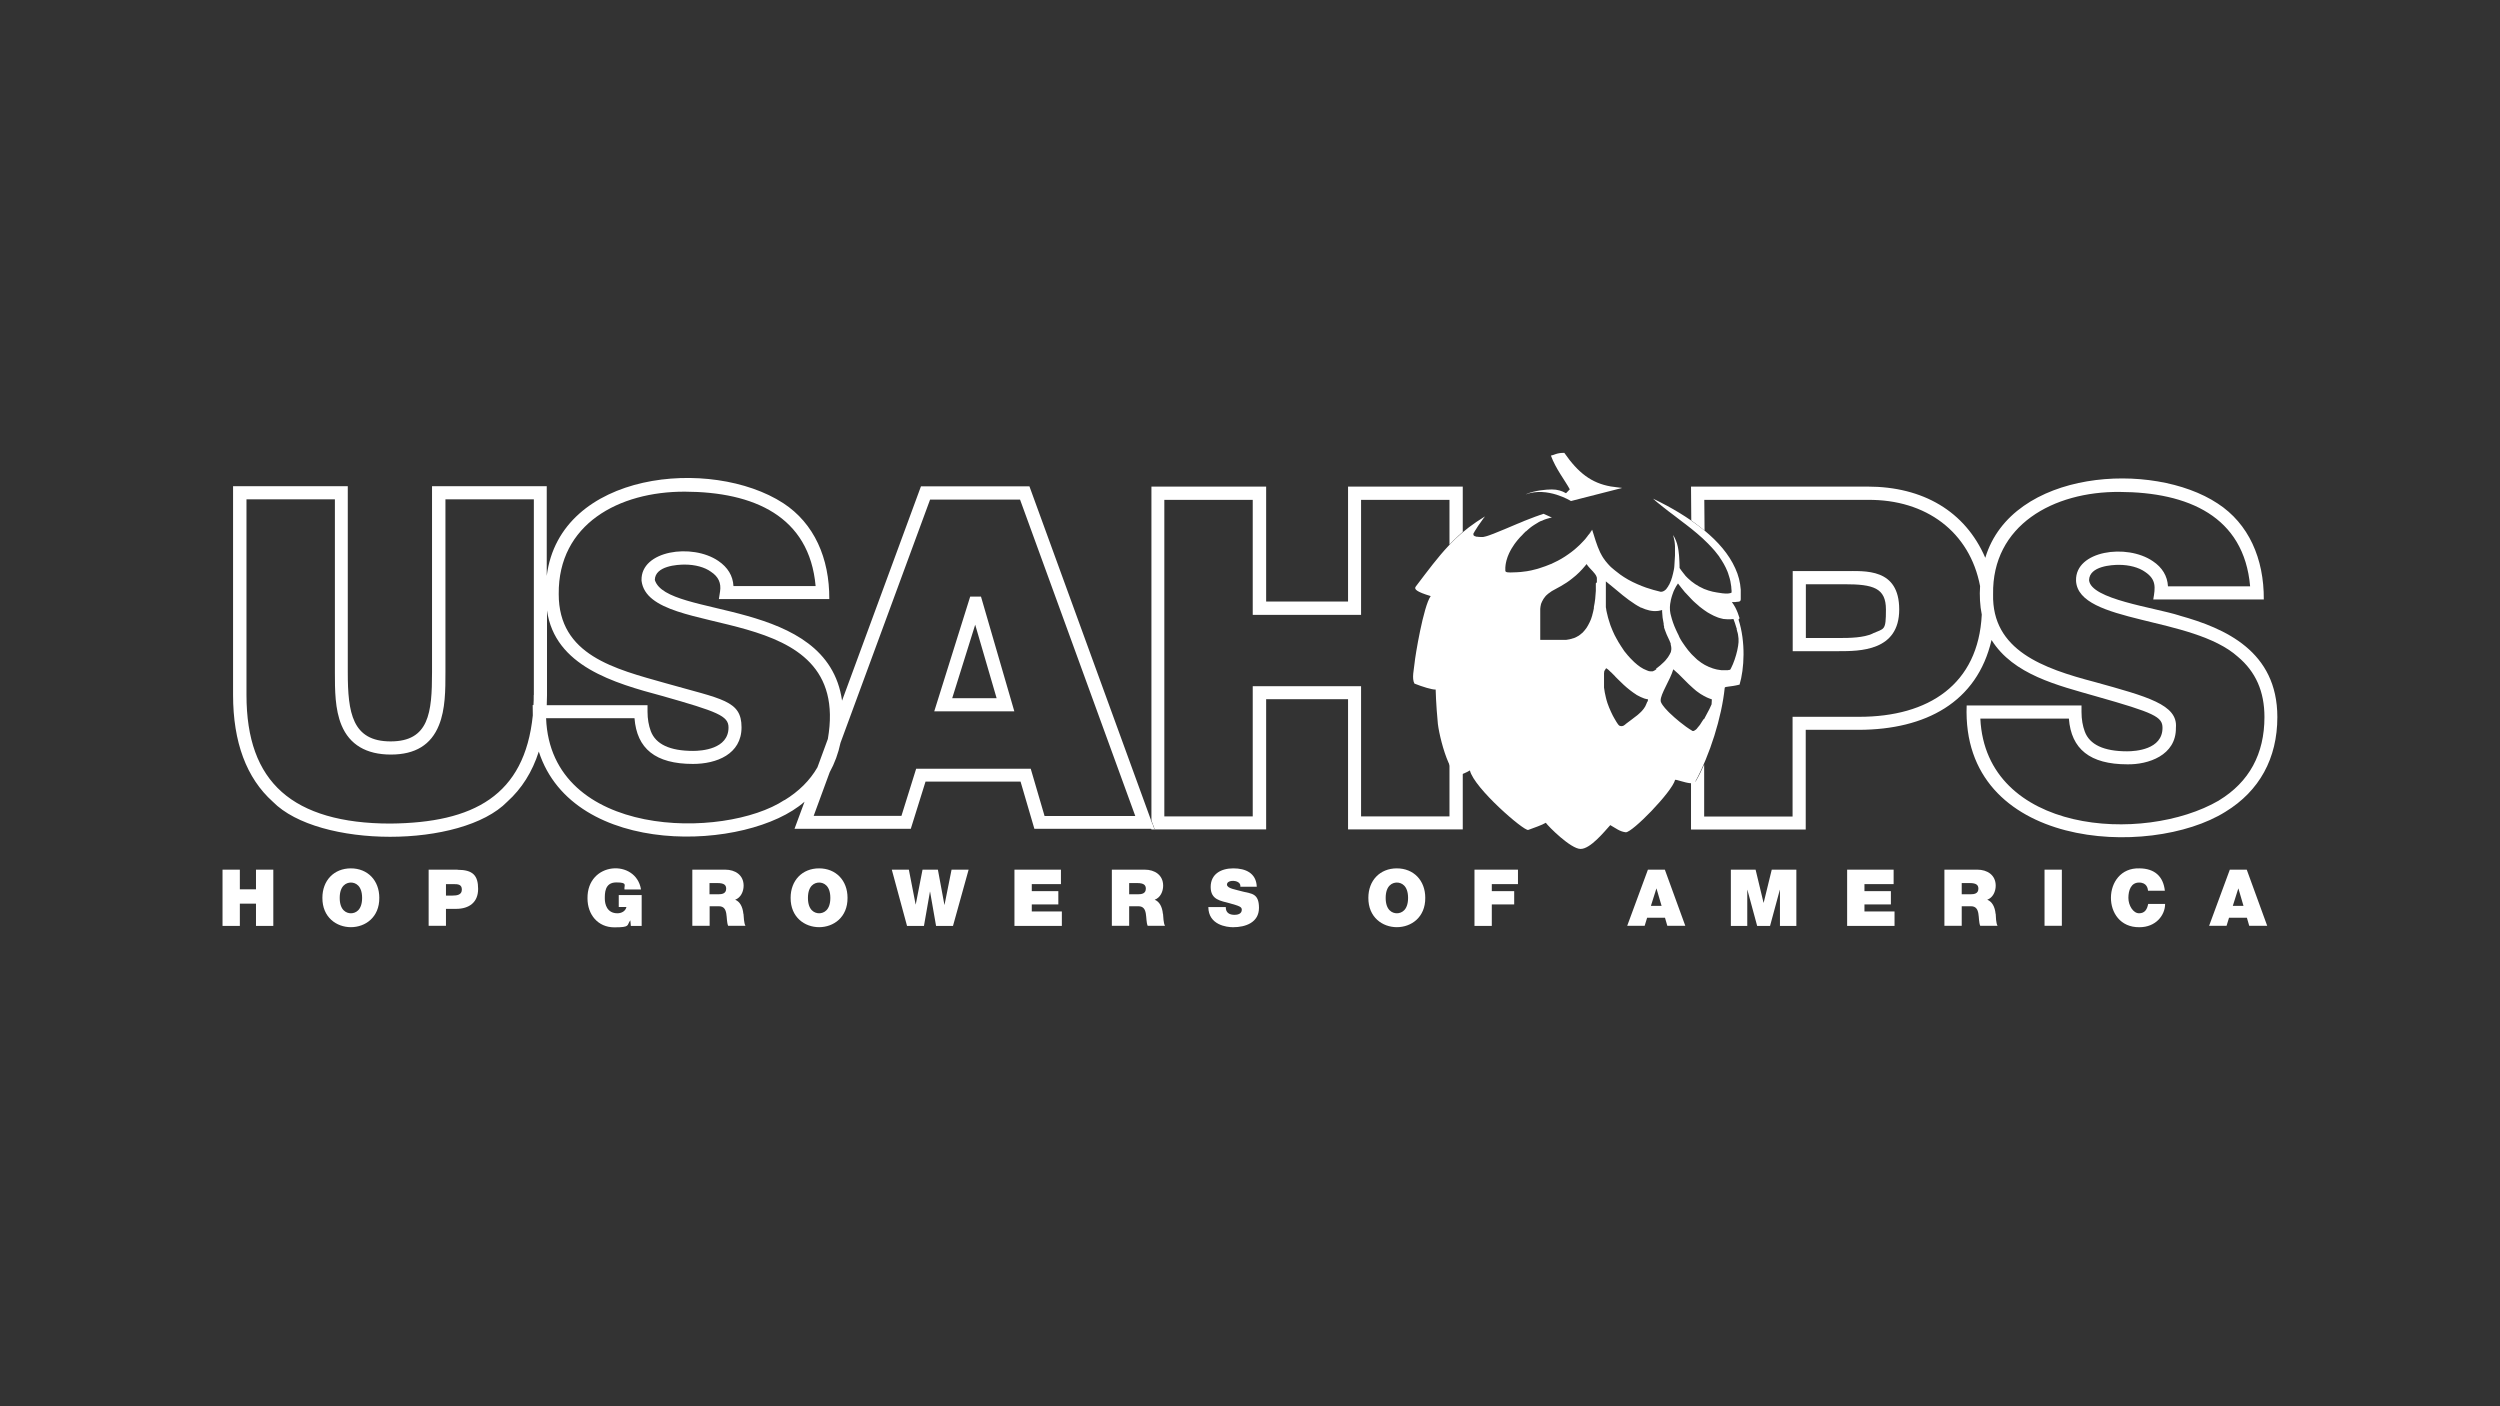 <?xml version="1.0" encoding="UTF-8"?>
<svg xmlns="http://www.w3.org/2000/svg" version="1.1" viewBox="0 0 1920 1080">
  <rect x="0" y="0" width="1920" height="1080" fill="#333333" stroke="none"/>
  <g>
    <g id="Layer_1">
      <g>
        <path fill="white" d="M753.3,458.2h-8.2l-27.6,88.1h61.5l-25.6-88.1ZM749,479.6l16.5,56.6h-34.2l17.7-56.6ZM753.3,458.2h-8.2l-27.6,88.1h61.5l-25.6-88.1ZM749,479.6l16.5,56.6h-34.2l17.7-56.6ZM753.3,458.2h-8.2l-27.6,88.1h61.5l-25.6-88.1ZM749,479.6l16.5,56.6h-34.2l17.7-56.6ZM753.3,458.2h-8.2l-27.6,88.1h61.5l-25.6-88.1ZM749,479.6l16.5,56.6h-34.2l17.7-56.6ZM753.3,458.2h-8.2l-27.6,88.1h61.5l-25.6-88.1ZM749,479.6l16.5,56.6h-34.2l17.7-56.6ZM753.3,458.2h-8.2l-27.6,88.1h61.5l-25.6-88.1ZM749,479.6l16.5,56.6h-34.2l17.7-56.6ZM753.3,458.2h-8.2l-27.6,88.1h61.5l-25.6-88.1ZM749,479.6l16.5,56.6h-34.2l17.7-56.6ZM753.3,458.2h-8.2l-27.6,88.1h61.5l-25.6-88.1ZM749,479.6l16.5,56.6h-34.2l17.7-56.6ZM753.3,458.2h-8.2l-27.6,88.1h61.5l-25.6-88.1ZM749,479.6l16.5,56.6h-34.2l17.7-56.6ZM753.3,458.2h-8.2l-27.6,88.1h61.5l-25.6-88.1ZM749,479.6l16.5,56.6h-34.2l17.7-56.6ZM753.3,458.2h-8.2l-27.6,88.1h61.5l-25.6-88.1ZM749,479.6l16.5,56.6h-34.2l17.7-56.6ZM753.3,458.2h-8.2l-27.6,88.1h61.5l-25.6-88.1ZM749,479.6l16.5,56.6h-34.2l17.7-56.6ZM753.3,458.2h-8.2l-27.6,88.1h61.5l-25.6-88.1ZM749,479.6l16.5,56.6h-34.2l17.7-56.6ZM753.3,458.2h-8.2l-27.6,88.1h61.5l-25.6-88.1ZM749,479.6l16.5,56.6h-34.2l17.7-56.6ZM884.1,630.2l-93.5-256.7h-83.3l-60.6,164.6c-11.3-79.8-134.7-62.8-143.8-92.7.2-10.9,17.6-11.8,22.9-11.8,8.1,0,15.4,2,20.2,5.5,5.8,3.8,8,8.7,7,15.2l-.9,5.8h84.8c.2-31.4-11.6-58.2-35.4-73.7-55.1-35.7-171.5-24.6-181.6,55.9v-68.9h-88.1v142.9c0,31.1-2.3,53.1-31.8,53.1s-32.9-22-32.9-53.1v-142.9h-88.1v160.3c0,36.3,10.3,63.9,30.5,82,35.2,35.9,145,36,180.1,0,11.1-10,19.2-22.8,24.2-38.5,26.6,82.3,160.8,76.7,204.1,38.5l-7.7,20.8h89.3l11.3-36.2h73l10.6,36.2h91.8l-2.4-6.5ZM409.9,533.8c0,2.6,0,5.2-.2,7.7h-.6c0,1.9,0,6.1.1,7.9-6.3,61.7-45.6,82.5-109.4,83.1-37.3,0-65.3-8.2-83.4-24.3-18.3-16.3-27.1-40.7-27.1-74.5v-150.2h67.9v132.8c0,13.4,0,28.5,5.1,40.7,6.2,14.9,19,22.5,37.9,22.5s30.9-7.6,36.9-22.5c5-12.2,5-27.3,5-40.7v-132.8h67.9v150.2ZM420.1,533.8v-65c6,42.8,51.6,55.8,88.5,65.7,42.6,12.1,50.9,15.3,50.9,24.2,0,16.7-20.8,18-27.2,18-17.8,0-28.7-5.1-32.5-15.2-1.6-4.3-2.5-9.4-2.5-14.8v-5.1h-77.4c.1-2.5.2-5.1.2-7.7ZM602.5,614.4c-46.2,30.5-179.6,29.8-183.1-62.8h67.9c1.8,23.3,16,35.1,44.9,35.1,18,0,37.3-7.4,37.3-28.1s-14.7-21.5-58.3-33.9c-39-11-82.2-21.4-82.1-68.5-.5-53.6,46.2-78.8,97-78.6,52.6.2,95.5,18.7,100.3,72.5h-63.1c-.4-7.9-4.4-14.4-11.6-19.3-20.2-13.8-59.6-8-59,14.8v.4c5.8,47.2,162,12.3,143.1,121.5l-8,21.8c-5.8,10.1-14.3,18.5-25.4,25.3ZM802.2,626.6l-10.6-36.2h-88l-11.3,36.2h-67.4l12.3-33.5c3.8-6.9,6.6-14.5,8.3-22.6l68.8-186.8h69.1l88.5,243h-69.8ZM745.1,458.2l-27.6,88.1h61.5l-25.6-88.1h-8.2ZM731.2,536.2l17.7-56.6,16.5,56.6h-34.2ZM753.3,458.2h-8.2l-27.6,88.1h61.5l-25.6-88.1ZM749,479.6l16.5,56.6h-34.2l17.7-56.6ZM753.3,458.2h-8.2l-27.6,88.1h61.5l-25.6-88.1ZM749,479.6l16.5,56.6h-34.2l17.7-56.6ZM753.3,458.2h-8.2l-27.6,88.1h61.5l-25.6-88.1ZM749,479.6l16.5,56.6h-34.2l17.7-56.6ZM753.3,458.2h-8.2l-27.6,88.1h61.5l-25.6-88.1ZM749,479.6l16.5,56.6h-34.2l17.7-56.6ZM753.3,458.2h-8.2l-27.6,88.1h61.5l-25.6-88.1ZM749,479.6l16.5,56.6h-34.2l17.7-56.6ZM753.3,458.2h-8.2l-27.6,88.1h61.5l-25.6-88.1ZM749,479.6l16.5,56.6h-34.2l17.7-56.6ZM753.3,458.2h-8.2l-27.6,88.1h61.5l-25.6-88.1ZM749,479.6l16.5,56.6h-34.2l17.7-56.6ZM753.3,458.2h-8.2l-27.6,88.1h61.5l-25.6-88.1ZM749,479.6l16.5,56.6h-34.2l17.7-56.6ZM753.3,458.2h-8.2l-27.6,88.1h61.5l-25.6-88.1ZM749,479.6l16.5,56.6h-34.2l17.7-56.6ZM753.3,458.2h-8.2l-27.6,88.1h61.5l-25.6-88.1ZM749,479.6l16.5,56.6h-34.2l17.7-56.6Z"></path>
        <polygon fill="white" points="196.6 667.9 196.6 683 184.2 683 184.2 667.9 170.9 667.9 170.9 711.1 184.2 711.1 184.2 694 196.6 694 196.6 711.1 209.9 711.1 209.9 667.9 196.6 667.9"></polygon>
        <path fill="white" d="M269.5,666.9c-13.1,0-21.9,9.4-21.9,22.6-.2,30.1,44,30.1,43.7,0,0-13.2-8.8-22.6-21.9-22.6ZM269.5,701.4c-3.4,0-8.6-2.2-8.6-11.8s5.2-11.8,8.6-11.8,8.6,2.2,8.6,11.8-5.2,11.8-8.6,11.8Z"></path>
        <path fill="white" d="M351.4,667.9h-22.2v43.1h13.3v-13h7.8c9.9,0,16.9-4.9,16.9-15.3s-4.1-14.7-15.8-14.7ZM347.6,687.8h-5.1v-8.8h5.9c3.3,0,6.3.2,6.3,4.2s-3.6,4.6-7.1,4.6Z"></path>
        <path fill="white" d="M484.4,711.1h8.4v-23.7h-17.6v9.2h5.9c-.7,3.2-3.8,4.8-6.9,4.8-8.1,0-9.7-7.1-9.7-11.1s-.3-12.6,8.8-12.6,5.8,2.2,6.3,5.4h12.7c-3.9-23.7-41.5-21.5-41.1,6.9,0,12.3,7.9,22.2,20.6,22.2s9.3-1.6,12.3-5.4l.4,4.4Z"></path>
        <path fill="white" d="M570.9,701.8c-.5-5.4-2.7-9.4-6.3-10.8,4.4-1.6,6.5-6.4,6.5-10.8,0-8.2-6.5-12.3-14.1-12.3h-25.3v43.1h13.3v-15h7.1c7.8,0,5,10,7.1,15h13.3c-1.2-2-1.3-7.1-1.5-9.2ZM551.8,686.8h-6.9v-8.6h6.2c5.1,0,6.6,1.6,6.6,4.3,0,3.9-3.4,4.3-5.9,4.3Z"></path>
        <path fill="white" d="M629.1,666.9c-13.1,0-21.9,9.4-21.9,22.6-.2,30.1,44,30.1,43.7,0,0-13.2-8.8-22.6-21.9-22.6ZM629.1,701.4c-3.4,0-8.6-2.2-8.6-11.8s5.2-11.8,8.6-11.8,8.6,2.2,8.6,11.8-5.2,11.8-8.6,11.8Z"></path>
        <polygon fill="white" points="743.9 667.9 730.8 667.9 725.4 694.9 725.3 694.9 720.3 667.9 708.5 667.9 703.3 694.6 703.2 694.6 698 667.9 684.9 667.9 696.6 711.1 709.6 711.1 714.2 684.8 714.3 684.8 718.9 711.1 731.9 711.1 743.9 667.9"></polygon>
        <polygon fill="white" points="779.1 711.1 815.5 711.1 815.5 700 792.4 700 792.4 694.6 812.8 694.6 812.8 684.4 792.4 684.4 792.4 679 814.8 679 814.8 667.9 779.1 667.9 779.1 711.1"></polygon>
        <path fill="white" d="M893.1,701.8c-.5-5.4-2.7-9.4-6.3-10.8,4.4-1.6,6.5-6.4,6.5-10.8,0-8.2-6.5-12.3-14.1-12.3h-25.3v43.1h13.3v-15h7.1c7.8,0,5,10,7.1,15h13.3c-1.2-2-1.3-7.1-1.5-9.2ZM874.1,686.8h-6.9v-8.6h6.2c5.1,0,6.6,1.6,6.6,4.3,0,3.9-3.4,4.3-5.9,4.3Z"></path>
        <path fill="white" d="M928,696.6c.1,13.8,14.1,15.5,19,15.5,9.6,0,19.9-3.6,19.9-14.9s-6-10.8-12.1-12.4c-6.1-1.7-12.3-2.4-12.5-5.4.1-3.6,6.6-3.4,8.7-1.8,1.1.7,1.8,1.8,1.6,3.4h12.6c-.4-10.5-8.6-14.1-18-14.1s-17.4,4.3-17.4,14.3,7.8,10.6,14.6,12.5c7.4,2.1,9.3,2.7,9.3,5,0,3.2-3.3,3.9-5.5,3.9-4,0-6.9-1.6-6.8-6h-13.3Z"></path>
        <path fill="white" d="M1072.8,666.9c-13.1,0-21.9,9.4-21.9,22.6-.2,30.1,44,30.1,43.7,0,0-13.2-8.8-22.6-21.9-22.6ZM1072.8,701.4c-3.4,0-8.6-2.2-8.6-11.8s5.2-11.8,8.6-11.8,8.6,2.2,8.6,11.8-5.2,11.8-8.6,11.8Z"></path>
        <polygon fill="white" points="1132.4 711.1 1145.7 711.1 1145.7 694.6 1162.9 694.6 1162.9 684.4 1145.7 684.4 1145.7 679 1165.8 679 1165.8 667.9 1132.4 667.9 1132.4 711.1"></polygon>
        <path fill="white" d="M1278.6,667.9h-13l-15.9,43.1h13.4l1.9-6.2h13.7l1.8,6.2h13.8l-15.7-43.1ZM1267.9,695.7l4.2-13.3h.1l3.9,13.3h-8.2Z"></path>
        <polygon fill="white" points="1329.3 711.1 1341.9 711.1 1341.9 683.4 1342 683.4 1349.5 711.1 1359.4 711.1 1366.9 683.4 1367 683.4 1367 711.1 1379.6 711.1 1379.6 667.9 1360.7 667.9 1354.5 693.3 1354.4 693.3 1348.3 667.9 1329.3 667.9 1329.3 711.1"></polygon>
        <polygon fill="white" points="1418.6 711.1 1455 711.1 1455 700 1431.9 700 1431.9 694.6 1452.2 694.6 1452.2 684.4 1431.9 684.4 1431.9 679 1454.3 679 1454.3 667.9 1418.6 667.9 1418.6 711.1"></polygon>
        <path fill="white" d="M1532.6,701.8c-.5-5.4-2.7-9.4-6.4-10.8,4.4-1.6,6.5-6.4,6.5-10.8,0-8.2-6.5-12.3-14.1-12.3h-25.3v43.1h13.3v-15h7.1c7.8,0,5,10,7.1,15h13.3c-1.2-2-1.3-7.1-1.4-9.2ZM1513.5,686.8h-6.9v-8.6h6.2c5.1,0,6.6,1.6,6.6,4.3,0,3.9-3.4,4.3-5.9,4.3Z"></path>
        <rect fill="white" x="1570.2" y="667.9" width="13.3" height="43.1"></rect>
        <path fill="white" d="M1662.6,684c-1.2-10.8-7.7-17-19.5-17.1-28.8-.9-29.6,45.6,0,45.2,12.6,0,19.7-9.2,19.7-17.9h-13c-.8,4.1-2.5,7.2-7,7.2s-8.2-6-8.2-11.8,2-11.8,8.2-11.8,6.7,4.8,6.9,6.3h12.9Z"></path>
        <path fill="white" d="M1725.5,667.9h-13l-15.9,43.1h13.4l1.9-6.2h13.7l1.8,6.2h13.8l-15.7-43.1ZM1714.8,695.7l4.2-13.3h.1l3.9,13.3h-8.2Z"></path>
        <path fill="white" d="M1416.6,438.6h-39.8v61.5h35.2c16.3,0,46.6,0,46.6-32s-26.3-29.5-41.9-29.5ZM1438.2,486.6c-7.1,3.2-17.2,3.4-26.2,3.4h-25.1v-41.3h29.7c22,0,31.8,2.8,31.8,19.4s-1.2,14.4-10.2,18.4Z"></path>
        <path fill="white" d="M1674.1,472.8c-20.1-6.4-68.3-12.5-69.7-27.2.2-10.9,17.6-11.8,22.9-11.8,8,0,15.3,2,20.1,5.4,8.8,5.9,7.9,12,6.3,21.2h84.9c.2-31.4-11.6-58.2-35.4-73.7-50-33.1-158.1-26.2-178.5,41.7-15.4-35.8-48-54.7-90.4-54.7h-135.6l.2,26c0,0,.2.1.2.2.8.5,1.6,1.1,2.4,1.7,2.6,1.9,5.1,3.8,7.6,5.9h0s-.2-23.6-.2-23.6h125.4c45-.5,78.5,24.7,86.4,66.2-.5,7.2-.1,15.1,1.3,21.9-2.6,53.7-40.9,78.5-94.1,78.5h-51.2v76.6h-67.9v-40c-2.1,4.7-3.8,8.3-6,12.1,0,.1-.1.2-.2.3-.4.8-1.4,1.1-2.5,1.1-.2,0-.3,0-.5,0s-.3,0-.4,0c-.2,0-.3,0-.5,0v36.5h88.1v-76.6h41c50.9-.2,90.6-21,101.7-69,16.8,26.8,50.8,34.8,80.4,43.3,44.8,12.7,50.9,15.7,50.9,24.2,0,16.7-20.8,18-27.2,18-17.8,0-28.8-5.1-32.5-15.2-1.6-4.3-2.5-9.4-2.5-14.9v-5.1h-88.2c-4.3,110.4,140.7,118.1,198.8,81.6,26-15.9,39.8-41,39.8-72.7,0-50.6-40.1-68.2-75-77.9ZM1704.1,614.8c-58,33.7-179,25.3-183.2-62.9h68c1.8,23.3,16.1,35.1,44.9,35.1,15.8.3,37.6-6.7,37.3-28.1,1.6-17.8-22-23.9-62.6-35.2-39.2-10.3-78.8-24.2-77.8-67.3-.9-53,46.3-79,97.1-78.6,52.6.2,95.6,18.7,100.3,72.5h-63.1c-.4-7.9-4.4-14.5-11.6-19.3-20.2-13.8-59.6-8-59,14.8v.4c2,32.8,89.2,26.8,124.3,58.2,13.7,11.5,20.4,26.7,20.4,46.3,0,28.3-11.7,49.9-34.9,64Z"></path>
        <path fill="white" d="M1113.2,418.3v-34.4h-67.9v88.3h-83.2v-88.3h-67.9v243.1h67.9v-100h83.2v100h67.9v-42.1c1.6,3.6,3.3,6.5,5.1,8.2.1.1.3.2.4.3.2.1.3.3.5.4.4.3.8.5,1.1.6,0,0,0,0,0,0,0,0,.2,0,.3,0,.2,0,.4,0,.7,0,0,0,0,0,0,0,0,0,.2,0,.3,0,.5-.1,1.1-.3,1.8-.6v43.2h-88.1v-100h-62.9v100h-88.1v-.4h2.4l-2.4-6.5v-256.4h88.1v88.3h62.9v-88.3h88.1v34.8c-2.3,2-4.5,4-6.7,6.2-.1,0-.2.2-.3.3h0s0,0,0,0c-.5.4-.9.9-1.4,1.4-.6.6-1.2,1.2-1.7,1.8Z"></path>
        <path fill="white" d="M884.1,630.2v6.5h2.4l-2.4-6.5Z"></path>
        <path fill="white" d="M1116.9,414.5c.6-.6,1.2-1.2,1.8-1.8-.6.6-1.2,1.2-1.8,1.8Z"></path>
        <path fill="white" d="M1116.3,415c.2-.2.4-.4.6-.6-.2.2-.4.4-.6.6h0Z"></path>
        <g>
          <path fill="white" d="M1330,453.9h0c0-1.2-.1-2.4-.3-3.6-.3-2.8-.9-5.6-1.8-8.3,0-.3-.2-.6-.3-.9,0-.2-.1-.4-.2-.7,0,0,0,0,0,0-.1-.4-.3-.8-.4-1.1,0,0,0,0,0-.1-.5-1.2-1-2.3-1.5-3.4-.9-1.9-2-3.8-3.2-5.7,0,0-.1-.2-.2-.3-.4-.7-.9-1.4-1.4-2.1,0,0,0-.1-.1-.2,0,0,0-.1-.1-.2-.2-.3-.4-.5-.6-.8-.7-1-1.4-1.9-2.2-2.8-.3-.3-.6-.7-.8-1-1.6-1.9-3.4-3.8-5.1-5.6,1.8,1.8,3.5,3.6,5.1,5.6.3.3.6.7.8,1,.8.9,1.5,1.9,2.2,2.8.2.3.4.5.6.8,0,0,0,.1.1.2,0,0,0,.1.1.2.5.7,1,1.4,1.4,2.1,0,0,.1.2.2.3,1.2,1.8,2.2,3.7,3.2,5.7.5,1.1,1,2.3,1.5,3.4,0,0,0,0,0,.1.1.4.3.8.4,1.1,0,0,0,0,0,0,0,.2.2.4.2.7.1.3.2.6.3.9.9,2.7,1.5,5.5,1.8,8.3.1,1.2.2,2.4.3,3.6h0c0,0,0,.5,0,.9h0c.2-.4.1-.8,0-.9ZM1285,410.9c2.3,7.7,1.5,15.7.9,23.7-.2,4-2.4,14.1-6.5,18,4.2-3.9,6.3-14,6.5-18,.6-8,1.4-15.9-.9-23.6,0,0,0,0,0,0ZM1277.5,389.4c2.6,2.1,5.3,4.1,8.1,6.2-2.7-2.1-5.5-4.1-8.1-6.2ZM1220.9,409.3c-.1.2-.3.4-.5.6.2-.2.3-.4.5-.6.3-.5.7-1,1-1.4.4-.5.7-1.1,1-1.6-.3.5-.7,1.1-1.1,1.6-.3.5-.6,1-1,1.4ZM1217.6,413.6c.4-.5.8-.9,1.1-1.4.1-.2.2-.3.4-.5-.1.2-.2.3-.4.5-.4.5-.7.9-1.1,1.4ZM1214.1,417.5c-.2.2-.5.5-.7.7.3-.2.5-.5.7-.7.8-.8,1.6-1.7,2.4-2.5.4-.4.8-.9,1.2-1.3-.4.5-.8.9-1.2,1.3-.8.9-1.6,1.7-2.4,2.5ZM1196.9,430.2c-1.3.7-2.7,1.4-4.1,2,1.4-.6,2.8-1.3,4.1-2Z"></path>
          <path fill="white" d="M1190.4,433.3c0,0,.2,0,.3-.1.2,0,.4-.2.6-.2-.3.1-.6.2-.9.4Z"></path>
        </g>
        <path fill="white" d="M1336,474.8c-.8-2.7-1.9-5.6-3.3-8.3-.8-1.4-1.6-2.8-2.6-4.1h2.6c0-.1,1.5-.2,1.5-.2,2.1-.1,2.6-.5,2.7-1.9v-7.4c-.4-5.8-1.8-11.2-4.2-16.4-4.9-11-13.5-20.7-23.6-29-2.5-2-5-4-7.6-5.8-.8-.6-1.6-1.1-2.4-1.7,0,0-.2-.1-.2-.2-6.1-4.2-12.4-8-18.5-11.3-3.7-2-7.3-3.8-10.8-5.5,0,0,.2.2.3.3h0c.6.5,1.2,1,1.8,1.6,1.2,1,2.3,2,3.6,2.9,0,0,.2.1.2.2.6.5,1.3,1,2,1.6,2.6,2.1,5.3,4.1,8.1,6.2.4.3.9.7,1.3,1,1,.8,2,1.5,3,2.3,1,.8,2,1.5,3,2.3h0c.5.4,1,.8,1.6,1.2h0c6,4.6,11.9,9.4,17.2,14.8.9.9,1.8,1.8,2.6,2.7.9.9,1.7,1.9,2.5,2.8.3.3.6.7.8,1,.8.9,1.5,1.9,2.2,2.8.2.3.4.5.6.8,0,0,0,.1.1.2,0,0,0,.1.1.2.5.7,1,1.4,1.4,2.1,0,0,.1.2.2.3,1.2,1.8,2.2,3.7,3.2,5.7.5,1.1,1,2.3,1.5,3.4,0,0,0,0,0,.1.1.4.3.8.4,1.1,0,0,0,0,0,0,0,.2.2.4.2.7.1.3.2.6.3.9.9,2.7,1.5,5.5,1.8,8.3.1,1.2.2,2.4.3,3.6h0c0,0,0,.5,0,.9-2.3,2-11.4,0-14.6-.6-2.2-.5-4.3-1.2-6.3-2h0c-.2,0-.4-.2-.7-.3h0c-4.5-2-8.6-4.7-12.1-8.1-.4-.4-.8-.8-1.2-1.2-.4-.4-.8-.8-1.1-1.3-.4-.5-.8-1-1.2-1.5-1-1.2-1.9-2.5-2.8-3.8,0-.5,0-1.1,0-1.6,0-2.1-.2-4.3-.3-6.5,0-1.1-.2-2.2-.3-3.3,0-.6-.1-1.2-.2-1.8,0-.4-.1-.9-.2-1.3-.2-1.3-.5-2.7-.9-4,0-.3-.2-.6-.3-.9,0-.2-.1-.4-.2-.6-.1-.4-.3-.8-.4-1.1-.1-.4-.3-.7-.5-1.1-.2-.4-.3-.7-.5-1.1-.2-.4-.4-.7-.6-1.1-.2-.3-.3-.5-.5-.8,0,0,0,0,0,0,.3,1,.5,2,.7,3,0,0,0,0,0,0,0,.5.2,1,.3,1.4,0,0,0,0,0,0,0,.2,0,.5.1.7,0,.6.2,1.2.2,1.8,0,.5,0,1,.1,1.6,0,0,0,.2,0,.3s0,.1,0,.2c0,.2,0,.5,0,.7,0,.3,0,.5,0,.8,0,.1,0,.2,0,.4,0,.7,0,1.4,0,2.2,0,.6,0,1.1,0,1.7,0,.3,0,.5,0,.8-.1,2.7-.3,5.5-.5,8.2,0,.8-.2,1.8-.4,3,0,.3-.1.6-.2.9-.6,2.9-1.5,6.6-3,9.6h0c0,.1-.1.2-.2.4,0,.2-.2.4-.3.5-.3.5-.5.9-.8,1.4,0,0-.1.2-.2.3,0,0-.1.2-.2.2-.1.2-.2.3-.3.5-.2.3-.5.6-.7.9-.1.1-.3.3-.4.4-1.1,1-2.4,1.7-3.8,1.6-3.7-.9-7.5-1.9-11.2-3.2-1.1-.4-2.1-.8-3.2-1.2-4.8-1.9-9.5-4.1-13.8-6.9-1-.6-1.9-1.2-2.8-1.9-1.4-1-2.7-2-4-3.1-.4-.3-.8-.7-1.2-1-.2-.2-.4-.4-.6-.5-.2-.2-.5-.4-.7-.6-.2-.2-.4-.4-.6-.5-.4-.4-.7-.8-1.1-1.1-.4-.4-.9-.9-1.3-1.4-1.3-1.4-2.4-2.9-3.5-4.5-.4-.5-.7-1-1-1.6-.5-.9-1-1.9-1.5-2.8-2.6-5.5-4.3-11.6-6.1-17.3-.3.5-.7,1.1-1.1,1.6-.3.5-.6,1-1,1.4-.1.2-.3.4-.5.6-.1.2-.3.4-.5.6,0,0-.1.1-.2.2,0,0,0,0,0,.1-.2.3-.4.6-.6.8-.1.2-.2.3-.4.5-.4.5-.7.9-1.1,1.4-.4.5-.8.9-1.2,1.3-.8.9-1.6,1.7-2.4,2.5-.2.2-.5.5-.7.7-.7.7-1.5,1.4-2.3,2.1-.5.5-1,.9-1.6,1.4-.8.6-1.6,1.3-2.4,1.9-.8.6-1.6,1.2-2.5,1.8s-1.7,1.2-2.5,1.7c-.9.6-1.7,1.1-2.6,1.6h0c-.9.5-1.8,1-2.7,1.5h0c-1.3.7-2.7,1.4-4.1,2-.3.2-.7.3-1,.5-.2,0-.4.2-.6.2-.2,0-.3.1-.5.2,0,0-.2,0-.3.1-.4.2-.8.3-1.2.5-.1,0-.2,0-.3.1-.5.2-1,.4-1.5.6-1.6.6-3.1,1.1-4.7,1.6-.5.2-1.1.3-1.6.5-1.1.3-2.1.6-3.2.8-.5.1-1.1.2-1.6.4-1.1.2-2.2.4-3.2.6-.5,0-1.1.2-1.6.2-.5,0-1.1.2-1.6.2s-1.1.1-1.6.2c-.5,0-1.1.1-1.6.1-.5,0-1.1,0-1.6.1-2.9,0-7.2.6-8.3-.5-.2-.2-.3-.4-.3-.7,0-.8,0-1.7,0-2.5,0-.3,0-.7.1-1,0-.3,0-.7.1-1,.1-1,.4-2,.6-3,0-.3.2-.7.3-1,0-.3.2-.6.3-1,.1-.3.2-.6.3-1,.1-.3.2-.6.4-1,.3-.6.5-1.2.8-1.9.2-.3.3-.7.5-1,.1-.3.3-.5.4-.8.1-.3.3-.6.5-.9.2-.3.3-.6.5-.9h0c.3-.6.7-1.2,1.1-1.7.4-.6.7-1.1,1.1-1.7.4-.5.8-1.1,1.2-1.6.4-.5.8-1,1.2-1.5.6-.8,1.3-1.5,1.9-2.2.2-.2.4-.4.6-.6.3-.3.6-.7,1-1,.3-.4.7-.7,1-1.1.4-.5.9-.9,1.3-1.3h0s0,0,0,0h0c0,0,.1-.1.2-.2,0,0,0,0,.1-.1h0c0,0,0,0,.1-.1h0s0,0,0,0h0s0,0,0,0h0s0,0,0,0c0,0,.2-.2.3-.2,0,0,0,0,0,0,0,0,0,0,.1,0h0s0,0,0,0,0,0,0,0h0s0,0,0,0c0,0,0,0,0,0h0s0,0,0,0c0,0,0,0,0,0h0s0,0,0,0c.6-.6,1.3-1.1,1.9-1.7.4-.3.8-.7,1.2-1,.9-.7,1.8-1.4,2.8-2,0,0,.2-.1.3-.2.8-.5,1.5-1,2.3-1.4.4-.2.9-.5,1.3-.8.3-.2.5-.3.8-.4.3-.1.5-.3.8-.4,0,0,.2,0,.2-.1h0c0,0,0,0,.1,0,0,0,0,0,0,0,0,0,0,0,0,0,0,0,.1,0,.2,0,0,0,0,0,0,0h0s0,0,.1,0c.1,0,.3-.1.4-.2.1,0,.3-.1.4-.2.5-.2.9-.4,1.4-.6.5-.2,1-.4,1.5-.5.2,0,.4-.2.7-.2.2,0,.5-.1.7-.2.9-.3,1.8-.5,2.7-.6l-6.4-2.9c-.6.2-1.1.4-1.7.6-.4.1-.8.3-1.3.4-.7.3-1.5.5-2.2.8-.3.1-.6.2-.9.3-1.3.5-2.6,1-3.9,1.5-.3.1-.5.2-.8.3-1.3.5-2.7,1.1-4.1,1.6-.3.1-.6.3-.9.4-1,.4-2.1.9-3.1,1.3-.3.1-.5.2-.8.3-7,2.9-13.7,5.9-19,7.9-.2,0-.4.2-.6.2-.9.3-1.7.6-2.4.9-.2,0-.4.1-.6.2-.2,0-.4.1-.6.2-.2,0-.4.1-.6.2-.4.1-.8.2-1.1.3-.3,0-.6.2-.9.2-.3,0-.6.2-.9.2-.1,0-.3,0-.4,0-.1,0-.3,0-.4,0-.1,0-.2,0-.3,0-.3,0-.6,0-.8,0-.8,0-1.7,0-2.5-.2-.2,0-.4,0-.5,0-.3,0-.5,0-.7-.2h0s0,0,0,0c0,0-.2,0-.2,0-.5-.1-1.1-.4-1.4-.7,0,0,0,0-.1-.1-.1-.1-.2-.3-.2-.5,0-.1,0-.3,0-.5,0,0,0-.1,0-.2s0-.1,0-.2c0,0,0-.1.1-.2,0-.2.2-.3.3-.5,0,0,0,0,0,0,.1-.2.2-.4.3-.5.1-.2.2-.4.3-.6.3-.5.7-1.2,1.1-1.7.2-.3.3-.5.5-.8.7-1.2,1.5-2.3,2.3-3.4h0c.8-1.2,1.7-2.4,2.6-3.7h0c.4-.6.9-1.2,1.4-1.8-9.2,5.6-16.3,11.1-22.6,17.1-.6.6-1.2,1.2-1.8,1.8-.1.1-.2.2-.3.3l-.3.3h0c-.5.5-.9.9-1.4,1.4-.6.6-1.2,1.2-1.7,1.8-8.1,8.6-15.4,18.4-25.1,31.2-1.5,2,.6,4,11.5,7.3-5.6,7.7-12,46.5-12.4,51.5-.4,4.6-2.3,11.7-.1,15.7,6,2.4,13.4,4.7,16.3,4.6,0,0,.2,10.8,1.7,26.4.9,7.2,4.1,20.6,8.2,29.8,1.6,3.6,3.3,6.5,5.1,8.2.1.1.3.2.4.3.2.1.3.3.5.4.4.3.8.5,1.1.6,0,0,0,0,0,0,.3,0,.6,0,.9,0,0,0,0,0,0,0,0,0,.2,0,.3,0,.5,0,1.1-.3,1.8-.6,2.7-1,6.2-2.8,6.3-3,3.1,13.5,41.6,46.8,44.8,45.7,4.3-1.6,10.5-3.7,13.5-5.5,2,2.9,19.2,20.1,26.7,20.1s18-13,22.8-18.3c4.3,2.4,7.3,5,11.9,5.5,4.7.5,35.5-30.9,37.9-40.3,1.3-.2,7.3,2.2,11.5,2.6.2,0,.3,0,.5,0,.2,0,.3,0,.4,0s.4,0,.5,0c1.2,0,2.1-.4,2.5-1.1,0-.1.1-.2.2-.3,11.1-20.4,20.2-49.2,22.5-71.9.3-1.1,3.8-.5,11.4-2.4,3.6-12,4.8-32.7-.8-50ZM1272.5,384.3c-.2-.1-.4-.2-.6-.3.2,0,.4.2.6.3,0,0,0,0,.1,0,0,0,0,0-.1,0ZM1225.6,448c0,.4,0,.7,0,1.1,0,.8,0,1.5,0,2.3,0,.4,0,.9,0,1.3,0,.3,0,.6,0,.8,0,.1,0,.2,0,.3-.2,4-.6,8.2-1.5,12.4,0,0,0,.2,0,.3,0,.1,0,.3,0,.4,0,0,0,.1,0,.2-.2.8-.4,1.6-.5,2.4-.1.5-.3,1.1-.4,1.6-.1.4-.2.7-.3,1.1,0,0,0,.1,0,.2-.3.8-.5,1.7-.8,2.5-.1.4-.3.8-.4,1.1-.2.4-.3.8-.5,1.1-.2.4-.3.7-.5,1.1-.3.7-.7,1.4-1.1,2.1-.2.3-.4.7-.6,1-.2.3-.4.6-.6,1-.2.3-.4.6-.7.9-.2.3-.5.6-.7.9-.5.6-1,1.2-1.5,1.7-.2.2-.4.4-.7.6,0,0-.2.2-.3.2-.3.2-.5.4-.8.7-.1.1-.3.2-.4.3-.1.1-.3.2-.4.3-.3.2-.6.4-.9.6,0,0,0,0-.1,0-.3.2-.7.4-1,.6h0s0,0-.1,0c-.2.1-.5.3-.7.4h0s0,0,0,0c0,0,0,0,0,0-.4.2-.8.4-1.2.5-.2,0-.4.2-.7.2-.2,0-.5.2-.7.2-.3.1-.6.2-.9.3,0,0,0,0-.1,0h0c-.4.1-.8.2-1.2.3-.2,0-.4,0-.6.1s-.4,0-.6.1c-.4,0-.8.1-1.2.2,0,0-.1,0-.2,0,0,0,0,0-.1,0s0,0,0,0c-.4,0-.7,0-1.1,0-.2,0-.4,0-.6,0-.3,0-.6,0-.8,0h-17.2v-19.3c0-.6,0-1.2,0-1.8,0-.3,0-.6,0-.9,0-.3,0-.6,0-.9,0-.3,0-.6,0-.9,0-.3,0-.6.1-.9,0-.3,0-.6.1-.9,0-.3.1-.6.2-.9,0-.2,0-.4.1-.5,0-.4.2-.7.3-1,0-.2,0-.3.2-.5,0,0,0,0,0,0,.1-.3.2-.6.4-.9,0-.2.2-.4.3-.6.1-.2.2-.5.4-.7,0-.2.2-.3.3-.5,0,0,0,0,0,0,0,0,0,0,0-.1.1-.2.3-.5.5-.7,0,0,0,0,0,0,0-.1.2-.3.3-.4,0-.1.2-.3.3-.4.1-.1.2-.3.3-.4,0,0,0,0,.1-.1,0,0,.2-.2.2-.3.2-.3.5-.5.7-.7s.5-.5.8-.7c.2-.2.5-.4.7-.6.3-.3.6-.5,1-.7.2-.2.5-.3.7-.5.1,0,.3-.2.4-.3.2-.1.4-.3.6-.4.3-.2.6-.4.9-.5.3-.2.6-.3.9-.5,1.3-.7,2.6-1.5,4-2.2h0c.3-.2.7-.4,1.1-.6,3-1.7,5.9-3.6,8.6-5.8,2.1-1.6,3.9-3.2,5.7-5,.4-.4.9-.9,1.3-1.4.2-.2.4-.5.7-.7.4-.5.9-1,1.3-1.5.2-.3.4-.5.7-.8.5-.5.9-1.1,1.4-1.7,1.3,2.1,3.3,3.9,5,5.8.1.1.2.2.3.4.2.2.4.5.6.7.2.2.3.4.5.6.1.2.3.4.4.6.1.2.3.4.4.6,0,0,0,0,0,0,.2.3.3.6.4.9,0,.1,0,.2.1.3,0,.2.2.4.2.6s0,.2,0,.3,0,.2,0,.3c0,.1,0,.2,0,.3,0,.1,0,.2,0,.3,0,.8,0,1.5,0,2.3h0ZM1265.2,538.4c0,.3-.2.7-.3,1-.1.4-.2.7-.4,1-.1.3-.2.6-.4.9-.2.4-.3.7-.5,1.1,0,.2-.2.3-.3.5-.5.9-1.1,1.7-1.8,2.5-.2.3-.5.6-.8.9-.2.2-.4.5-.7.7-.4.4-.9.8-1.3,1.2-.7.7-1.5,1.3-2.3,1.9-.3.2-.5.4-.8.6-.9.7-1.7,1.3-2.6,2-1.5,1.1-2.9,2.2-4.4,3.3h0s0,0,0,0h0s0,0,0,0c0,0,0,0,0,0h0s0,0-.1.1c0,0-.1.1-.2.2-.1.1-.3.2-.5.4-.2.2-.4.3-.6.4-.2.1-.4.2-.5.3-.1,0-.2,0-.3.1-.6.2-1.2.3-1.8.1-.1,0-.2,0-.4-.1,0,0-.2,0-.3-.1,0,0-.1,0-.2-.1,0,0-.2-.1-.3-.2,0,0-.2-.1-.2-.2h0c-.2-.2-.4-.4-.6-.7-.4-.6-.8-1.2-1.2-1.8-.6-.9-1.1-1.9-1.7-2.9-.4-.7-.7-1.3-1.1-2-.5-.9-.9-1.8-1.3-2.7-1.1-2.3-2-4.6-2.8-6.9,0,0,0,0,0,0-.1-.3-.2-.7-.3-1h0c-.1-.4-.2-.7-.3-1,0,0,0,0,0,0,0,0,0,0,0,0,0-.1,0-.2-.1-.3,0-.3-.2-.5-.2-.8-.1-.4-.2-.8-.3-1.2-.6-2.5-1.1-5-1.4-7.5,0-.2,0-.4,0-.6,0-.2,0-.4,0-.6,0,0,0-.2,0-.3,0-.1,0-.2,0-.3,0,0,0,0,0,0,0-.4,0-.8,0-1.2,0-.4,0-.8,0-1.2,0-.1,0-.3,0-.4,0-.3,0-.5,0-.8,0,0,0,0,0,0,0-.2,0-.5,0-.8s0,0,0,0v-.3s0,0,0,0c0,0,0,0,0,0h0c0-.2,0-.4,0-.6v-.3s0,0,0,0v-.2c0,0,0-.1,0-.2h0c0-.1,0-.1,0-.1,0,0,0,0,0,0,0,0,0-.2,0-.2h0c0-.5,0-1.1,0-1.6,0,0,0-.2,0-.3,0-.3,0-.7,0-1,0-.6.1-1.2.2-1.7l.7-1.1c.1-.2.6-.9.7-1.1h0c.2.1.5.3.7.4.6.4,1.2.9,1.8,1.5,0,0,0,0,.1.1,0,0,0,0,.1.1,0,0,0,0,0,0,0,0,0,0,0,0,0,0,0,0,.1.1h0c.2.2.4.3.5.5.2.1.3.3.5.4.2.2.3.3.5.5.1,0,.2.2.3.3.1.1.2.2.3.3h0c0,0,.1.1.2.2,0,0,.1.2.2.2.4.4.9.9,1.3,1.3.2.1.3.3.4.5h0c.2.2.3.3.5.5.2.2.3.3.5.5.2.2.3.3.5.5.2.2.3.3.5.5,2.9,2.9,6,5.9,9.4,8.5.6.5,1.3,1,2,1.5.2.2.5.4.7.5.5.3,1,.6,1.5,1,.2.2.5.3.7.5,0,0,0,0,0,0,.2.1.5.3.7.4,1.7.9,3.4,1.8,5.2,2.4,1,.3,2,.6,3,.7,0,.2,0,.4-.1.7,0,.2,0,.5-.1.7,0,.2-.1.4-.2.7ZM1272.1,514c-.2.1-.3.2-.5.3-.1,0-.3.2-.4.3,0,0,0,0,0,0-.2.1-.3.2-.5.3-.4.2-.8.4-1.2.6-.1,0-.3,0-.4.1-.1,0-.2,0-.3,0h0c-.2,0-.3,0-.5,0h0c-.2,0-.4,0-.6,0-.9,0-1.8-.2-2.8-.7-3.8-1.4-6.6-3.5-9.8-6.4-.3-.3-.7-.6-1-1-.7-.7-1.3-1.3-2-2-.6-.7-1.3-1.4-1.9-2.1-.3-.4-.6-.7-.9-1.1-.3-.4-.6-.7-.9-1.1-.3-.4-.6-.8-.9-1.1-.3-.4-.6-.8-.8-1.2-.3-.4-.5-.8-.8-1.2-.3-.4-.5-.8-.8-1.2-.5-.8-1-1.6-1.5-2.4-.2-.4-.5-.8-.7-1.1,0,0,0-.1-.1-.2-.2-.4-.4-.8-.6-1.1-.2-.4-.5-.8-.7-1.2-.5-.9-1-1.9-1.5-2.8,0,0,0,0,0,0-1-2-1.8-4-2.6-6-.4-1-.8-2-1.1-3.1-.2-.5-.3-1-.5-1.6-.2-.5-.3-1-.5-1.6-.1-.5-.3-.9-.4-1.4,0-.2,0-.3-.1-.4-.1-.4-.2-.9-.3-1.3-.1-.5-.2-1-.4-1.6-.1-.6-.2-1.2-.4-1.8,0-.5-.2-1-.2-1.5,0-.3-.1-.7-.2-1,0-.2,0-.4,0-.6v-19.3h0c.2.1.3.3.5.4,4.2,3.3,8.3,6.9,12.5,10.3,3.1,2.5,6.2,4.8,9.5,6.9.4.3.8.5,1.3.8.2.1.3.2.5.3.7.4,1.3.8,2,1.1.1,0,.2.1.3.2.2,0,.3.2.5.2,0,0,.1,0,.2,0,3.9,1.8,8.2,3,12.5,2.5h0c.3,0,.6,0,.8-.1.3,0,.6-.1.9-.2.2,0,.3,0,.5-.1h0c.3,0,.7-.2,1-.3,0,0,.1,0,.2,0h0c0,.2,0,.4,0,.6,0,.2,0,.4,0,.6.1,3.1.5,6.2,1.2,9.3,0,0,0,.2,0,.2,0,.1,0,.2,0,.4,0,0,0,.1,0,.2,0,.4.2.8.3,1.1,0,0,0,.2,0,.3,0,0,0,.2,0,.3,0,.1,0,.2,0,.3,0,0,0,0,0,.1,0,.2.1.4.2.6,0,.2.1.4.2.6.2.7.4,1.3.7,1.9,1,3,2.8,6,3.9,9,0,.1.1.3.1.4,0,0,0,.1,0,.2h0c0,.1,0,.2,0,.3,0,0,0,0,0,.1,0,0,0,0,0,0,.5,1.8.7,3.5.2,5.3h0c0,.2,0,.3-.2.5,0,0,0,.1,0,.2h0s0,0,0,0c0,.1,0,.3-.2.4,0,.1-.1.3-.2.4,0,.1-.1.3-.2.4,0,.1-.2.3-.2.4,0,.2-.2.3-.3.5-.1.2-.2.3-.3.5-.2.3-.4.6-.6,1s-.5.6-.7.9c-.2.3-.5.6-.7.9-.3.4-.6.7-.9,1.1-.2.2-.3.4-.5.5-.2.2-.3.3-.5.5-1.8,1.8-3.7,3.4-5.6,4.8-.2.1-.3.3-.4.4ZM1308.3,552.4c-.5.8-1,1.5-1.5,2.3-.2.4-.5.7-.7,1.1-.1.2-.2.3-.3.5-.2.2-.3.5-.5.7-.2.2-.3.4-.5.6-.2.2-.3.4-.5.6-.2.2-.3.4-.5.6h0c-.1.1-.2.2-.3.4-.1.1-.2.2-.3.4-.2.2-.5.5-.7.7,0,0-.2.2-.3.2,0,0-.2.2-.3.2,0,0-.2.1-.3.2s-.2.1-.3.2c-.1,0-.3.2-.4.2,0,0,0,0-.1,0,0,0-.1,0-.2.1h0s0,0,0,0c0,0,0,0,0,0,0,0-.2,0-.3,0,0,0,0,0,0,0,0,0-.1,0-.2,0h0s0,0,0,0h0s0,0,0,0h0s0,0-.1,0h0s0,0-.1,0c-3.4-2-6.7-4.4-10-7.1-.4-.3-.9-.7-1.3-1.1-.9-.7-1.7-1.5-2.6-2.2-.4-.4-.8-.7-1.2-1.1,0,0-.1-.1-.2-.2-.4-.3-.7-.7-1.1-1-.4-.4-.9-.8-1.3-1.2-.4-.4-.8-.8-1.2-1.2-.8-.8-1.6-1.7-2.3-2.5-1.1-1.3-2.5-3.1-3-4.4,0-.1-.1-.2-.2-.4,0,0,0-.2,0-.3,0-.2,0-.3-.1-.5,0,0,0,0,0-.1-.3-4.9,7.3-15.8,9.7-24.1h0c.1,0,.2.2.3.3,0,0,0,0,0,0,.2.2.5.4.7.6.1,0,.2.2.3.3.9.8,1.8,1.6,2.7,2.4.3.2.5.5.8.8,0,0,0,0,0,0,1.2,1.1,2.3,2.3,3.4,3.4.5.5.9.9,1.4,1.4.4.5.9.9,1.4,1.4.2.2.5.5.7.7.4.4.8.8,1.3,1.2.4.4.8.7,1.2,1.1.4.3.7.7,1.1,1,.7.6,1.5,1.3,2.2,1.9.3.2.5.4.8.6.8.6,1.5,1.1,2.4,1.7.3.2.5.3.8.5.3.2.6.4.9.5.3.2.6.3.8.5.3.2.7.4,1,.5,0,0,0,0,0,0,1,.6,2.1,1.1,3.2,1.5.5.2,1.1.4,1.6.6.2,0,.4.2.6.2h0s-.2,3.8-.2,3.8c-.5,1.2-1.1,2.5-1.7,3.7-1.1,2.2-2.3,4.5-3.5,6.6,0,0,0,0,0,.1-.2.3-.3.5-.5.8,0,0,0,0,0,.1ZM1328.9,514.4c0,0-.1,0-.2,0,0,0-.1,0-.2,0-.1,0-.2,0-.3.1-.1,0-.2,0-.3,0-.3,0-.6.1-.9.2,0,0-.2,0-.2,0-.3,0-.5,0-.8,0-.1,0-.3,0-.4,0-.3,0-.6,0-.9,0s-.5,0-.8,0c-.3,0-.7,0-1.1,0-.3,0-.5,0-.8,0-.4,0-.9-.1-1.4-.2-.4,0-.9-.1-1.3-.2-.5,0-.9-.2-1.4-.3-.1,0-.3,0-.4-.1-.6-.1-1.2-.3-1.8-.5-.3,0-.5-.2-.8-.3-.5-.2-1.1-.4-1.6-.6-.3-.1-.6-.2-.8-.3-.3-.1-.6-.2-.8-.4-.2-.1-.5-.2-.7-.3-.6-.3-1.2-.6-1.8-.9h0c-1.8-1-3.5-2.2-5.1-3.5h0s0,0,0,0c0,0-.2-.1-.3-.2-.4-.4-.8-.7-1.2-1.1-.8-.7-1.6-1.5-2.4-2.3-.4-.4-.8-.8-1.2-1.2h0c-1.8-1.9-3.4-4-4.9-6.1-.8-1.1-1.5-2.1-2.2-3.2-.7-1.1-1.4-2.2-2-3.4h0c-.1-.3-.2-.5-.3-.7-.1-.2-.2-.4-.3-.6,0,0,0,0,0-.1,0,0,0,0,0-.1h0c-.1-.2-.2-.5-.4-.7,0,0,0-.2-.1-.3,0-.2-.2-.4-.3-.5-.5-1-1-2-1.4-3-1.7-3.7-2.9-7.2-3.8-10.8,0-.3-.1-.5-.2-.8,0-.3-.1-.5-.2-.8-.3-1.8-.5-3.1-.4-4.7,0,0,0-.2,0-.3,0,0,0,0,0-.1,0-1.5.3-2.9.6-4.5,0-.5.2-1,.3-1.5.3-1,.5-2.1.9-3.1,0-.1,0-.2.1-.3.3-.8.6-1.7.9-2.5.2-.4.4-.9.6-1.3.8-1.7,1.7-3.3,2.8-4.8h0c1.6,2.1,3.2,4.2,4.9,6.2.3.4.6.8,1,1.1,1.4,1.6,2.9,3.2,4.4,4.7h0s0,0,0,0c.9,1,1.9,1.9,2.9,2.8h0c.7.7,1.5,1.4,2.3,2h0s1.1,1,1.1,1c.1.1.3.2.4.3.7.6,1.4,1.1,2.1,1.6.4.3.7.5,1.1.8.8.6,1.6,1.1,2.5,1.7.8.5,1.5.9,2.3,1.3.8.5,1.6.9,2.5,1.3,1,.5,2.1.9,3.1,1.3.2,0,.4.2.6.2.3.1.6.2,1,.3.9.3,1.9.5,2.8.7.2,0,.4,0,.5,0,.3,0,.6,0,.8.1.1,0,.2,0,.4,0,.4,0,.8,0,1.2.1,1.6.1,3.1,0,4.7-.2.8,2,1.5,4.1,2.1,6.2,0,.3.2.5.3.8,0,.1,0,.2.1.3,0,0,0,.1,0,.2,0,0,0,.1,0,.2h0c0,.1,0,.2,0,.3.1.4.2.8.3,1.1.1.5.2,1,.4,1.4.1.5.2.9.3,1.4.8,4.5.5,7.1-.6,12.3-1,4.4-2.6,9.4-4.9,13.9,0,0,0,.1-.2.2,0,0-.2.1-.2.2ZM1299.8,561.6h0s0,0,0,0c0,0,0,0,0,0Z"></path>
        <path fill="white" d="M1245.6,374.8s0,0,0,0l-39.1,10s-18-11.3-34.7-5.1h0c.3-.1.5-.2.8-.4,0,0,0,0,0,0,6.1-2.6,14.8-3.4,19.2-3.4s7.8,1.1,10.9,2.9l2.9-3c-3.6-6.7-10.9-15.9-14.5-25.9,2.6-.4,4.4-2.2,10.3-2.1,10.6,15.3,20.8,23.2,35.7,25.8h0c2.3.4,8.1,1,8.5,1.1Z"></path>
      </g>
    </g>
  </g>
</svg>

